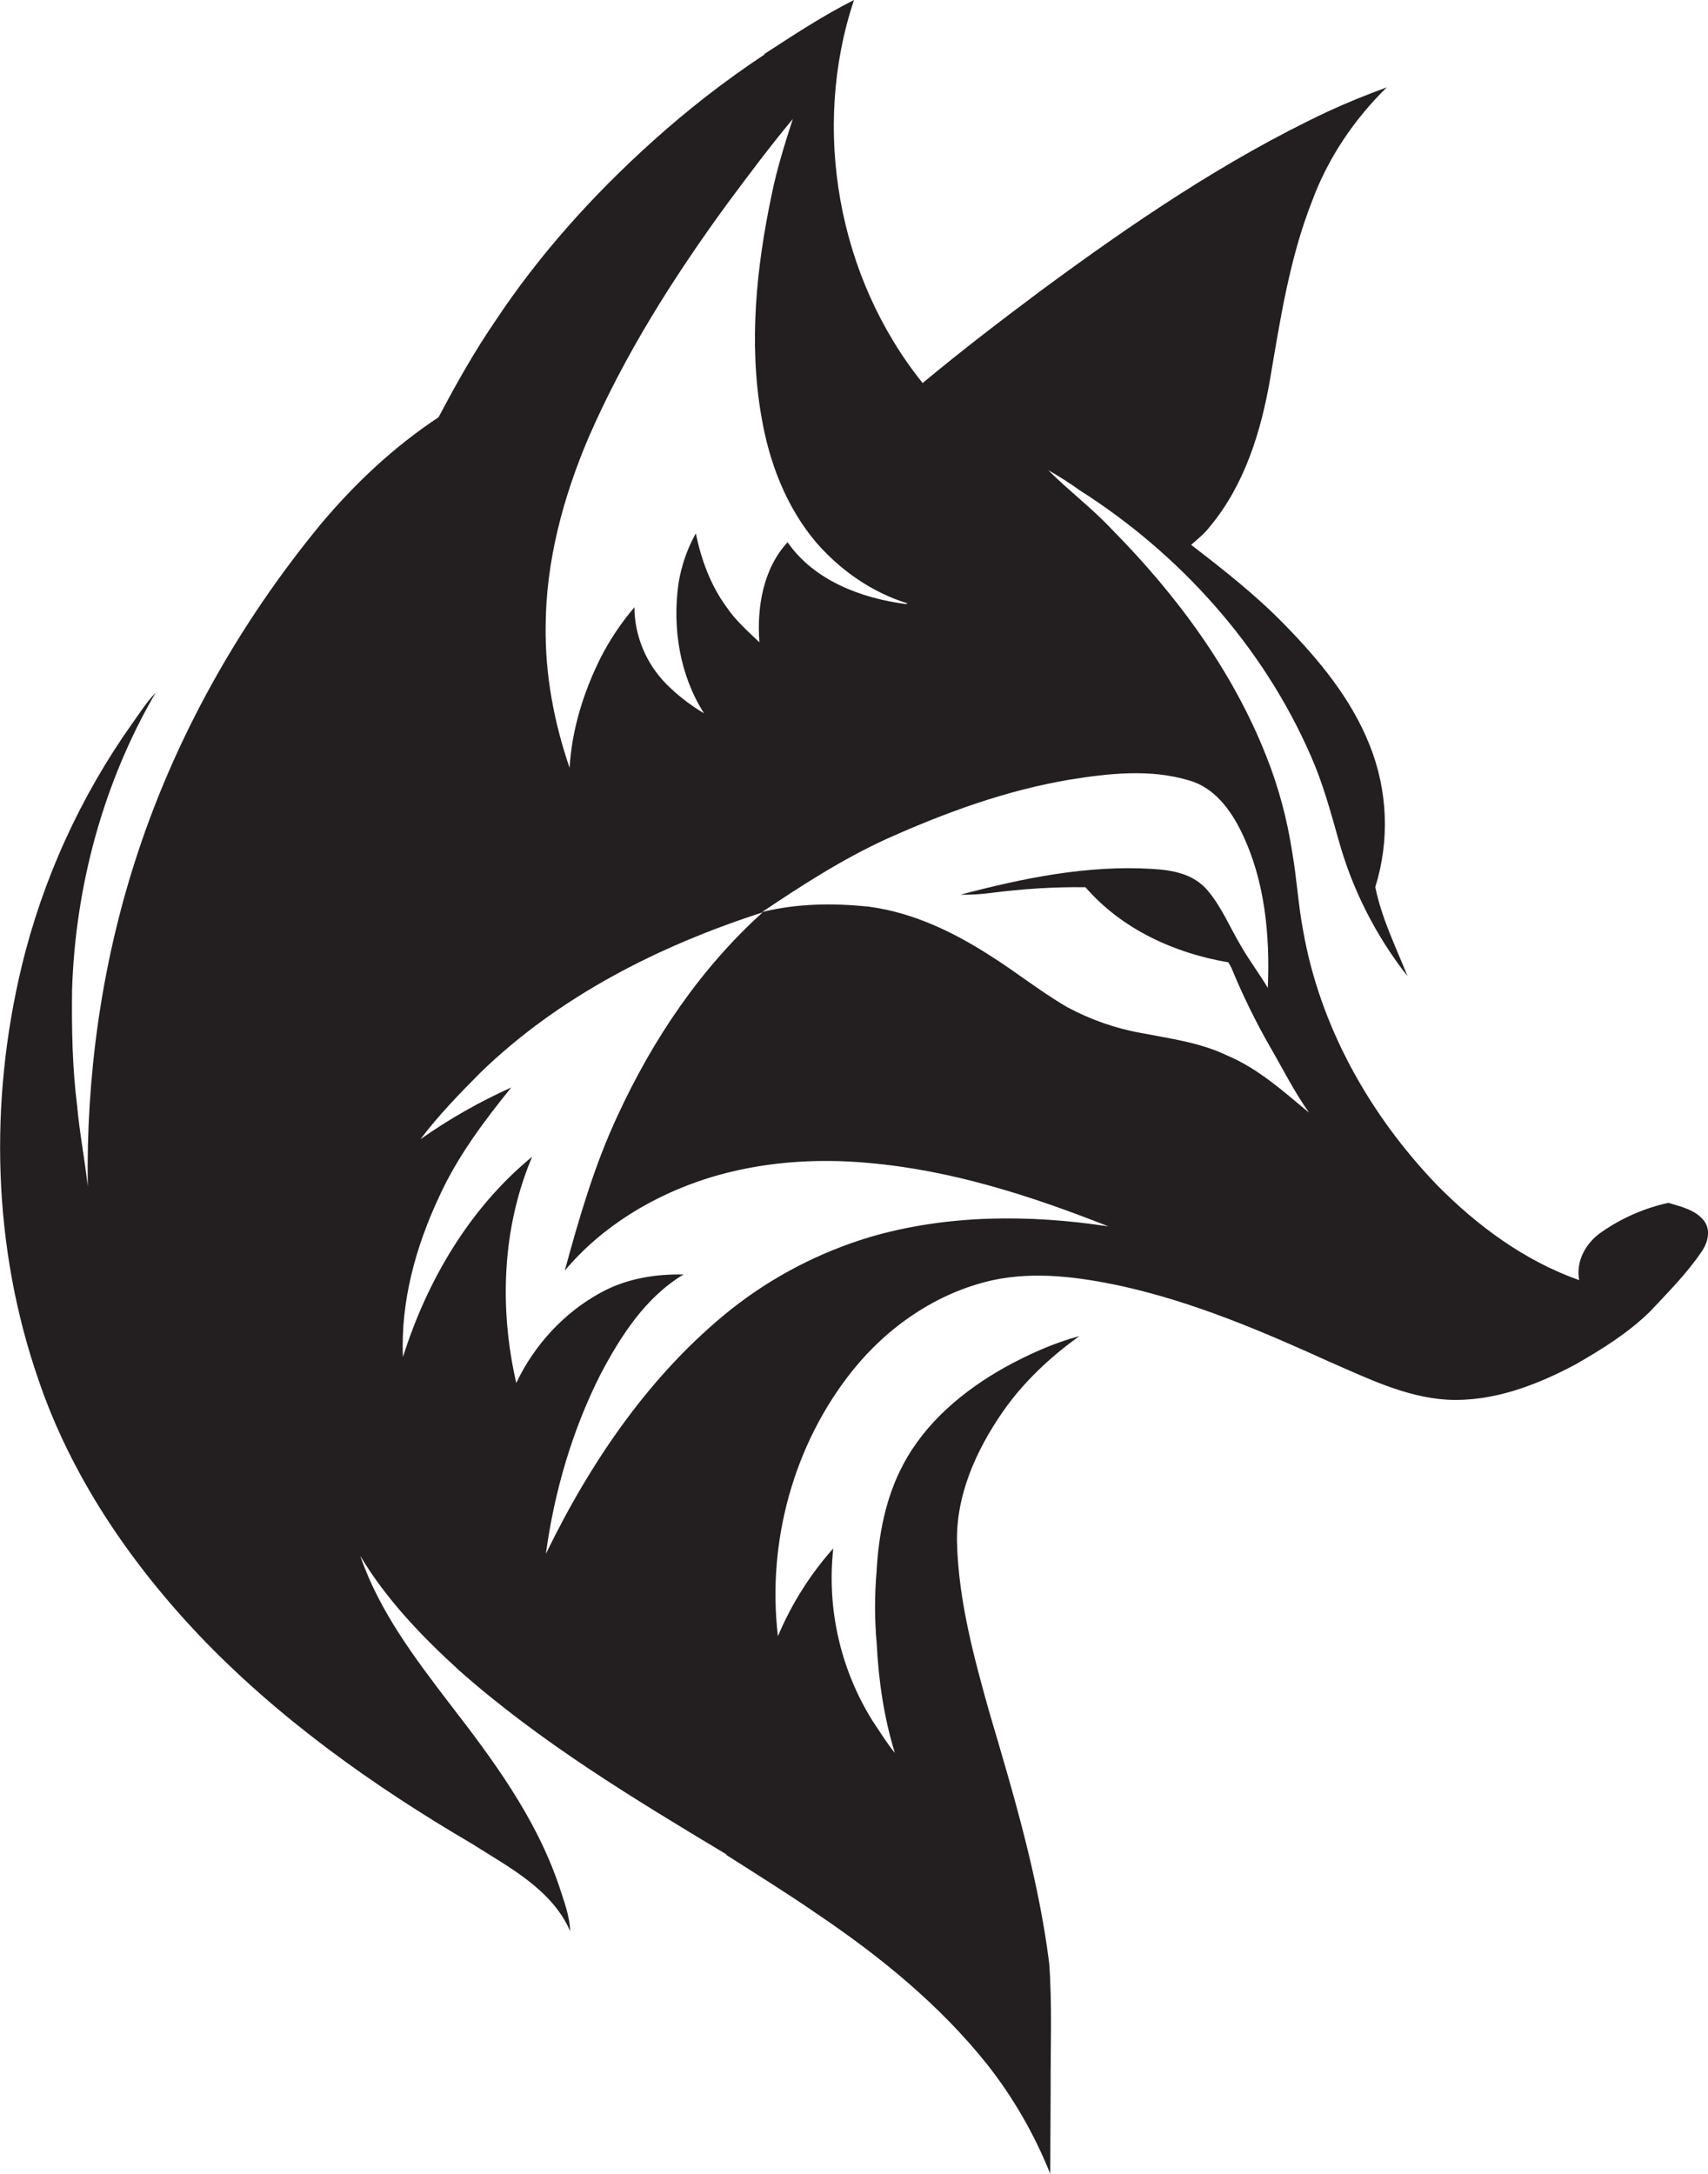 <?xml version="1.0" encoding="utf-8"?>
<!-- Generator: Adobe Illustrator 19.2.0, SVG Export Plug-In . SVG Version: 6.00 Build 0)  -->
<svg version="1.1" id="Layer_1" xmlns="http://www.w3.org/2000/svg" xmlns:xlink="http://www.w3.org/1999/xlink" x="0px" y="0px"
	 viewBox="0 0 848.6 1080" style="enable-background:new 0 0 848.6 1080;" xml:space="preserve">
<style type="text/css">
	.st0{fill:#231F20;}
</style>
<title>bise-eise_Fox_flat_black_logo_White_background_7955e99d-901f-4420-b67c-7401ecdce878</title>
<path class="st0" d="M846.7,606.6c-4.2-5.5-11.5-7.1-17.8-9c-11.8,2.6-23.1,7.5-33,14.4c-7.8,5.2-13.1,14.4-11.3,24
	c-27-9.5-50.7-27-70.7-47.3c-33.4-34.8-58.2-78.8-66.5-126.6c-2.4-12.7-3.1-25.5-5.3-38.2c-2.5-16.5-6.8-32.8-13-48.3
	c-16.8-42.6-44.6-80.1-76.6-112.5c-9.9-10.6-21.5-19.3-31.7-29.5c5.3,3,10.5,6.3,15.5,9.9c49.9,31.7,91.2,77.6,114.9,131.9
	c6,13.5,9.9,27.9,13.9,42.1c6.8,24.5,18.5,47.5,34.2,67.5c-5.8-14.6-12.9-28.8-16-44.3c7.2-23.1,6.2-48-2.8-70.5
	c-9.2-23.2-25.5-42.8-42.8-60.4c-14.1-14.4-29.9-26.8-45.9-39.1c3.3-2.9,6.8-5.7,9.5-9.3c17.1-20.6,25.2-47,29.7-72.9
	c5.1-29.9,9.7-60.2,20.9-88.6c7.9-21.4,20.9-40.6,37.1-56.5c-10.1,3.7-20,7.7-29.7,12.2c-50.9,24-97.6,55.9-142.8,89.3
	c-19.7,14.7-39.2,29.7-58.1,45.4C416.2,137.9,403,63.8,424.3,0c-15.5,7.8-30,17.4-44.5,26.8v0.3c-19.8,13.1-38.5,27.7-56.1,43.6
	c-29.3,26.4-55.9,56-77.7,88.9c-10.4,15.2-19.5,31.4-28.1,47.7c-22.1,14.6-41.6,32.9-58.6,53.2c-40.9,49.7-73,106.9-92.5,168.3
	c-16.5,51.8-24,106.3-23.2,160.6c-1.5-13.4-4.1-26.7-5.3-40.2c-2.4-19-2.7-38.1-2.5-57.2c1.6-51.6,15.5-103.2,41.5-147.8
	c-4.4,4.5-7.7,9.8-11.3,14.8c-26,36.6-44.8,77.8-55.3,121.4c-16.1,67.2-14.4,139,8.2,204.5c16.1,47.8,45,90.4,79.4,126.9
	c39.6,41.7,86.8,75.3,136.3,104.3c18.2,11.6,39.6,22.5,48.7,43.4c-0.3-8-3.3-15.5-5.7-23c-11.4-33.4-32.6-62.2-54-89.8
	c-17.4-22.8-35.2-46.2-44.6-73.7c12.9,21.6,30.5,39.9,49,56.8c40.4,35.8,86.8,63.8,132.9,91.5v0.3c15.2,9.7,30.5,19.2,45.4,29.5
	c31.1,21,60.7,45.1,84.2,74.6c13,16.5,23.5,34.8,31.3,54.3c0.1-14,0.1-28.1,0.2-42.1c-0.1-20.8,0.8-41.6-0.7-62.3
	c-5.3-42.5-17.6-83.8-29.7-124.7c-7.7-27.4-15.2-55.1-16.1-83.7c-0.8-23.9,9.4-46.6,22.8-65.9c10.2-14.7,23.5-27.1,38-37.5
	c-13,3.5-25.3,9.1-37,15.5c-20.5,11.5-39.5,27.3-50.6,48.4c-8.7,16.3-12.2,34.9-13.2,53.2c-1,11.9-1,24,0.1,35.9
	c0.9,18.2,3.6,36.6,9,54.1c-4.1-5-7.4-10.5-11-15.8c-16-25.6-22.9-55.8-19.6-85.8c-11.5,12.9-20.8,27.7-27.5,43.6
	c-5.5-46.5,7.7-95.3,37.1-132c17.5-21.8,41.8-38.6,69.3-44.8c21.5-4.7,43.7-1.6,65,3c35.7,8,69.5,22.4,102.7,37.5
	c18.7,8.1,37.6,17.5,58.3,18.8c22.6,1.2,44.4-7.1,64-17.6c13.1-7.5,26.1-15.6,36.9-26.2c9-9.6,18.4-19,25.8-30
	C848.5,617.3,850.1,611.2,846.7,606.6z M271.1,311.4c0.1-32.5,8.7-64.4,21.4-94.2c18-41.3,42.2-79.5,68.7-115.8
	c10.6-14.3,21.3-28.6,32.7-42.3c-4,12.4-7.9,24.8-10.5,37.6c-7.6,36.1-11.5,73.7-5.1,110.3c3.8,22.6,12.3,44.9,27.2,62.5
	c12.1,13.9,27.8,24.9,45.5,30.3l-1,0.3c-22.2-2.9-45.5-11.7-58.7-30.7c-12.2,13.2-15.3,32.4-14,49.7c-5.8-5.5-11.9-10.9-16.4-17.6
	c-7.9-10.8-12.5-23.5-15.2-36.5c-4.3,7.7-7.2,16.2-8.6,24.9c-3.1,22.1,0.6,45.6,12.7,64.5c-6.9-4.1-13.2-9-18.8-14.6
	c-10-10.2-15.7-23.8-15.8-38.1c-6.5,7.6-12.1,16-16.7,24.9c-8.5,17.1-14.4,35.7-15.5,54.9C275.3,359,270.8,335.3,271.1,311.4z
	 M432.2,614.6c-24.9,7.5-48.3,19.6-68.7,35.7c-40.3,32.1-69.9,75.7-92.3,121.7c4.2-30.8,13-61.1,27-88.9
	c10.1-19.2,22.4-38.5,41.4-49.9c-14.1-0.3-28.5,2.1-40.9,8.9c-18.4,9.9-33.3,26.2-42.2,45c-8.5-37.1-7.1-77.1,7.9-112.4
	c-31.1,25.5-52.2,61.5-64.2,99.5c-1.2-27.7,6.4-55,18.1-79.9c9-19.7,22.1-37.2,35.7-54c-15.8,7.1-30.9,15.7-45.1,25.7
	c8.9-11.8,19.2-22.4,29.6-32.9c39.1-38,88.9-63.2,140.4-79.8c-31,28-54.7,63.3-72.1,101.1c-11.5,24.6-19.1,50.8-26.2,76.9
	c18.5-22.1,44.2-37.5,71.6-46.1c25.6-7.9,52.9-9.9,79.5-7.4c41.2,3.6,80.8,16.4,119,31.5C511.3,603.3,470.5,603.4,432.2,614.6z
	 M609.5,524.3c-13.4-6.4-28.2-8.3-42.6-11.1c-12.9-2.3-25.3-6.7-36.8-12.9c-13.4-7.8-25.5-17.6-38.6-25.8
	c-18.1-11.6-38-21.1-59.5-24c-17.7-1.9-35.9-1.7-53.3,2.6c19.9-13.4,40.1-26.4,62-36.4c29-13,59.1-24,90.5-29.3
	c19.7-3.2,40.4-5.5,59.8,0.4c12.4,3.6,20.5,14.6,25.9,25.8c11.6,23.9,14.1,51,13,77.2c-4.2-7-9.1-13.5-13.2-20.6
	c-5.6-9.3-9.7-19.6-16.8-27.9s-17.5-10-27.3-10.6c-32.3-2-64.4,4.6-95.4,12.8c5.1,0.1,10.3-0.2,15.4-0.9c15.5-2,31.1-3,46.7-2.8
	c18,20.8,44.2,32.8,71,37.3l1.5,2.7c5.5,13.4,11.9,26.5,19.1,39.1c6.4,11,12.1,22.5,19.5,32.9C637.6,542.2,625,530.8,609.5,524.3z"
	/>
</svg>
